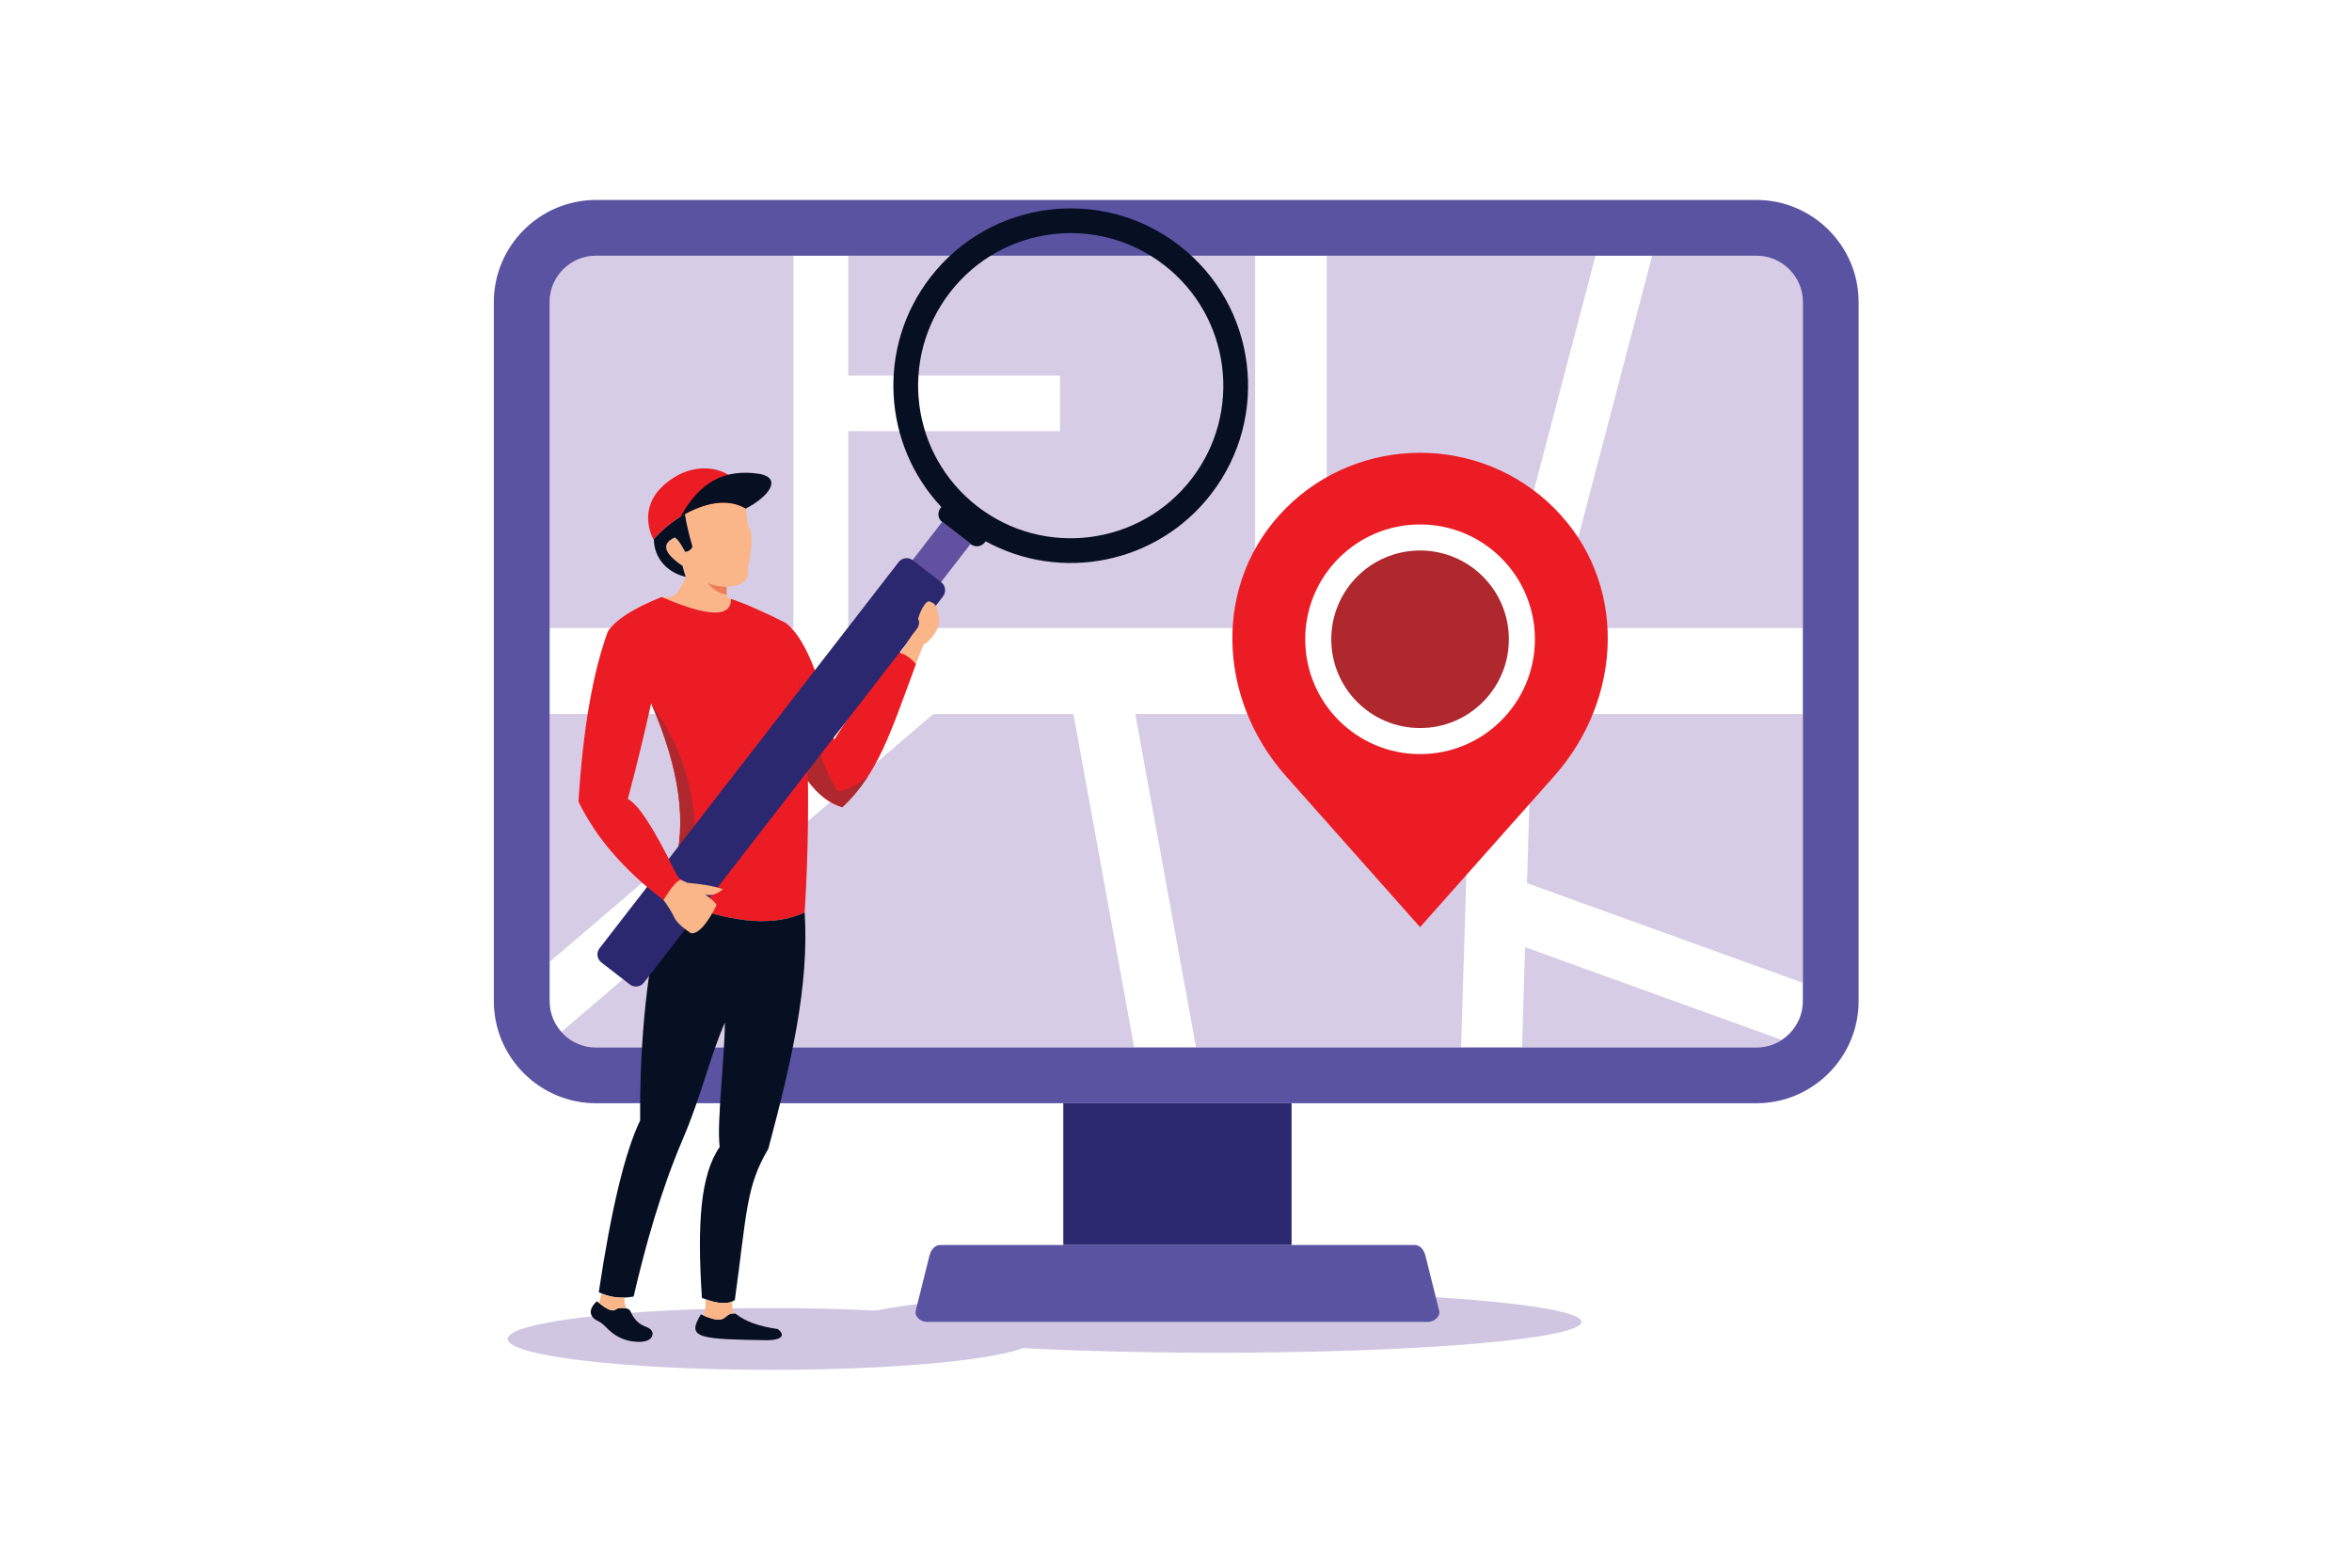 <?xml version="1.0" encoding="utf-8"?>
<!-- Generator: Adobe Illustrator 27.5.0, SVG Export Plug-In . SVG Version: 6.00 Build 0)  -->
<svg version="1.1" id="Layer_1" xmlns="http://www.w3.org/2000/svg" xmlns:xlink="http://www.w3.org/1999/xlink" x="0px" y="0px"
	 viewBox="0 0 3000 2000" style="enable-background:new 0 0 3000 2000;" xml:space="preserve">
<rect style="fill:#FFFFFF;" width="3000" height="2000"/>
<g>
	<path style="fill-rule:evenodd;clip-rule:evenodd;fill:#D1C6E2;" d="M983.694,1668.753c185.621,0,336.095,17.651,336.095,39.43
		c0,21.773-150.475,39.431-336.095,39.431c-185.615,0-336.09-17.657-336.09-39.431
		C647.604,1686.404,798.079,1668.753,983.694,1668.753z"/>
	<ellipse style="fill-rule:evenodd;clip-rule:evenodd;fill:#D1C6E2;" cx="1551.097" cy="1686.41" rx="466.071" ry="39.431"/>
	<path style="fill-rule:evenodd;clip-rule:evenodd;fill:#D7CCE5;" d="M701.025,385.323v891.919
		c0,32.506,26.593,59.099,59.093,59.099H2240.48c32.507,0,59.1-26.593,59.1-59.099V385.323c0-32.5-26.593-59.083-59.1-59.083
		H760.118C727.618,326.241,701.025,352.823,701.025,385.323z"/>
	<path style="fill-rule:evenodd;clip-rule:evenodd;fill:#FFFFFF;" d="M952.466,1012.192l-251.441,214.995v50.055
		c0,15.034,5.694,28.801,15.023,39.261l50.164-42.896l424.154-362.667h178.789l77.527,425.4h78.92l-77.521-425.4h428.438
		l-12.821,425.4h77.675l3.858-127.997l327.46,118.373c16.155-10.575,26.889-28.834,26.889-49.475v-23.369l-351.89-127.205
		l6.498-215.727h345.392V801.307h-316.864l124.637-475.066h-72.292l-124.636,475.066h-218.133V326.241h-91.354v475.066h-518.956
		V550.095h270.1v-70.789h-270.1V326.241h-69.925v475.066H701.025v109.634h369.864L952.466,1012.192z"/>
	<path style="fill-rule:evenodd;clip-rule:evenodd;fill:#5A53A2;" d="M760.107,255.107H2240.47
		c71.625,0,130.216,58.591,130.216,130.216v891.93c0,71.625-58.591,130.221-130.216,130.221h-514.731h-78.314h-291.167h-142.851
		H760.107c-71.625,0-130.221-58.596-130.221-130.221v-891.93C629.886,313.698,688.482,255.107,760.107,255.107L760.107,255.107z
		 M1647.424,1588.291h78.314h78.32c7.848,0,12.367,6.738,14.247,14.23l17.373,69.646c1.869,7.531-6.498,14.242-14.247,14.242
		h-639.176c-7.739,0-16.127-6.646-14.236-14.242l17.374-69.646c1.885-7.602,6.41-14.23,14.247-14.23h13.767h142.851H1647.424
		L1647.424,1588.291z M760.118,326.241c-32.5,0-59.093,26.582-59.093,59.083v891.919c0,32.506,26.593,59.099,59.093,59.099H2240.48
		c32.507,0,59.1-26.593,59.1-59.099V385.323c0-32.5-26.593-59.083-59.1-59.083H760.118z"/>
	<rect x="1356.257" y="1407.474" style="fill-rule:evenodd;clip-rule:evenodd;fill:#2B2870;" width="291.167" height="180.817"/>
	<path style="fill-rule:evenodd;clip-rule:evenodd;fill:#071023;" d="M797.122,1709.079c-21.166-7.454-22.866-18.362-34.271-23.686
		c-11.488-5.366-12.81-14.92-1.58-25.298c8.301,6.629,18.587,14.777,24.041,10.46c3.64-2.88,15.985-2.688,18.434,1.509
		c10.75,24.997,25.702,17.072,28.653,28.445C832.744,1715.659,806.833,1712.5,797.122,1709.079z"/>
	<path style="fill-rule:evenodd;clip-rule:evenodd;fill:#071023;" d="M978.884,1709.839c-39.069-0.629-68.275-1.099-81.768-5.355
		c-14.559-4.597-11.547-13.478-3.181-27.681c36.824,16.941,27.008-3.481,44.234-0.886c12.1,9.739,30.025,16.275,53.765,19.593
		C1001.969,1702.909,997.892,1709.511,978.884,1709.839z"/>
	<path style="fill-rule:evenodd;clip-rule:evenodd;fill:#FAB688;" d="M843.87,761.652c6.241,0.448,16.073-0.749,17.822-2.962
		c6.634-8.427,11.236-17.225,12.935-22.762c-1.295-3.689-2.65-8.345-4.06-13.974c-24.046-16.335-27.331-28.413-9.859-36.25
		c3.519,1.979,7.892,8.056,13.111,18.243c4.165-0.164,7.329-2.301,9.476-6.394c-4.967-17.188-8.192-31.151-9.689-41.884
		c11.843-17.603,39.551-20.123,76.238-15.368c1.7,9.766,3.093,20.106,4.181,31.03c6.487,5.968,5.651,28.123-0.322,53.656
		c2.984,14.515-5.979,22.44-26.894,23.768c-0.301,5.153,0.18,11.465,0.514,12.182c0.519,1.115,2.383,2.186,4.951,3.104h0.005
		C932.983,788.005,903.51,787.207,843.87,761.652z"/>
	<path style="fill-rule:evenodd;clip-rule:evenodd;fill:#071023;" d="M873.617,655.75c1.503,10.722,4.727,24.658,9.678,41.802
		c-2.147,4.093-5.311,6.23-9.476,6.394c-5.219-10.187-9.591-16.264-13.111-18.243c-17.472,7.837-14.187,19.915,9.859,36.25
		c1.41,5.629,2.766,10.285,4.06,13.974c-21.625-4.848-40.512-22.21-40.632-48.415C846.127,674.124,859.773,663.451,873.617,655.75z"
		/>
	<path style="fill-rule:evenodd;clip-rule:evenodd;fill:#EC1C24;" d="M1168.391,847.005
		c-32.867,88.977-48.442,139.927-94.064,182.844c-16.444-4.995-31.031-16.231-43.764-33.714
		c0.678,56.225-0.721,112.187-4.203,167.881c-33.304,15.788-77.511,14.767-132.631-3.061l-22.357-27.532
		c-5.744-1.115-18.784,5.225-25.046,14.897c-52.344-39.95-87.643-82.889-108.471-125.543
		c5.624-91.649,18.073-163.963,37.349-216.936c9.744-14.985,32.626-29.714,68.668-44.19c59.646,25.56,89.113,26.353,88.408,2.388
		c17.538,5.76,40.808,15.947,69.811,30.566c24.178,18.368,44.77,68.15,61.783,149.349c24.756-39.343,50.759-77.828,83.446-111.984
		C1153.93,833.846,1161.68,838.726,1168.391,847.005L1168.391,847.005z M859.32,1108.579
		c17.352-57.066,7.772-127.472-28.746-211.213c-9.192,41.316-19.122,81.982-29.795,121.997
		C813.179,1025.259,832.689,1054.994,859.32,1108.579z"/>
	<path style="fill-rule:evenodd;clip-rule:evenodd;fill:#071023;" d="M852.833,1182.959c8.46-0.662,22.09-7.996,40.895-22.003
		c55.121,17.827,99.327,18.849,132.631,3.061c5.918,93.747-17.122,192.042-46.36,301.583
		c-28.637,48.093-27.423,81.905-42.688,192.873c-8.471,6.045-22.472,5.17-42.004-2.634c-6.203-94.616-1.918-157.252,22.636-192.566
		c-3.847-31.726,6.198-109.7,6.673-158.656c-17.859,39.813-30.128,93.605-53.393,147.917
		c-28.342,66.144-48.07,136.933-63.017,201.502c-15.811,3.071-30.632,1.257-44.464-5.433
		c15.876-106.126,33.468-179.166,52.776-219.121c-0.738-104.35,9.198-198.069,29.807-281.16
		C850.166,1158.131,852.335,1169.673,852.833,1182.959z"/>
	<path style="fill-rule:evenodd;clip-rule:evenodd;fill:#AE282E;" d="M1030.562,996.136c-1.814-54.607-6.197-99.371-13.132-134.298
		c17.663,74.167,34.779,123.385,51.344,147.655c10.471-0.333,22.374-7.061,38.431-19.139c-9.646,14.603-20.079,27.954-32.878,39.496
		C1057.882,1024.854,1043.295,1013.618,1030.562,996.136z"/>
	<path style="fill-rule:evenodd;clip-rule:evenodd;fill:#AE282E;" d="M871.371,1133.424c-3.208-7.941-7.219-16.221-12.051-24.845
		c17.352-57.066,7.772-127.472-28.746-211.213c53.109,75.495,68.171,155.989,45.185,241.462L871.371,1133.424z"/>
	<path style="fill-rule:evenodd;clip-rule:evenodd;fill:#ED7D57;" d="M902.702,743.7c5.864,2.896,13.897,4.58,24.106,5.055
		c-0.203,3.454-0.049,7.438,0.169,9.897C916.714,756.673,908.62,751.69,902.702,743.7z"/>
	<path style="fill-rule:evenodd;clip-rule:evenodd;fill:#FAB688;" d="M897.619,1678.447c1.973-6.459,2.711-13.416,2.229-20.887
		c14.898,5.361,26.276,6.295,34.119,2.814c-0.405,5.53,0.224,10.635,1.891,15.323
		C922.299,1675.223,928.486,1691.656,897.619,1678.447L897.619,1678.447z M799.144,1669.283c-4.689-1.235-11.324-0.711-13.832,1.272
		c-4.875,3.858-13.619-2.246-21.347-8.317c1.333-3.662,2.432-7.679,3.301-12.039c9.313,3.896,19.057,5.64,29.238,5.225
		C796.357,1660.971,797.237,1665.594,799.144,1669.283z"/>
	<path style="fill-rule:evenodd;clip-rule:evenodd;fill:#EC1C24;" d="M833.415,688.153c37.742-42.108,90.512-57.645,117.81-39.332
		c2.891-38.13-38.676-64.406-83.167-44.382C819.748,629.491,822.207,665.741,833.415,688.153z"/>
	<path style="fill-rule:evenodd;clip-rule:evenodd;fill:#071023;" d="M951.226,648.821c-22.144-12.706-49.825-9.334-83.047,10.11
		c23.074-41.311,53.388-62.04,101.546-54.235C998.165,610.855,979.649,634.218,951.226,648.821z"/>
	<path style="fill-rule:evenodd;clip-rule:evenodd;fill:#071023;" d="M1504.224,313.185
		c-98.792-76.495-240.878-58.416-317.372,40.37c-69.035,89.157-61.028,213.58,13.81,293.228l-1.065,1.372
		c-4.323,5.591-3.29,13.701,2.295,18.029l36.266,28.08c5.585,4.328,13.701,3.295,18.024-2.295l1.066-1.372
		c95.84,52.514,218.313,29.118,287.347-60.045C1621.083,531.765,1603.01,389.673,1504.224,313.185L1504.224,313.185z
		 M1484.888,338.154c84.998,65.815,100.546,188.069,34.736,273.067c-65.815,84.998-188.069,100.546-273.067,34.736
		c-84.993-65.815-100.546-188.069-34.73-273.067C1277.637,287.892,1399.89,272.344,1484.888,338.154z"/>
	
		<rect x="1126.967" y="702.929" transform="matrix(0.612 -0.791 0.791 0.612 -114.529 1218.198)" style="fill-rule:evenodd;clip-rule:evenodd;fill:#6251A1;" width="115.44" height="45.866"/>
	<path style="fill-rule:evenodd;clip-rule:evenodd;fill:#2B2870;" d="M1200.558,742.82l-36.266-28.085
		c-5.585-4.323-13.696-3.29-18.024,2.295l-64.444,83.232l-0.104,0.126l-139.2,179.772l-0.022,0.033l-38.556,49.798l-139.223,179.8
		c-4.328,5.591-3.295,13.701,2.29,18.023l36.266,28.085c5.591,4.323,13.701,3.296,18.024-2.29l64.466-83.254l0.082-0.109
		l139.228-179.8l38.55-49.798l0.011-0.011l139.216-179.795C1207.182,755.258,1206.148,747.143,1200.558,742.82z"/>
	<path style="fill-rule:evenodd;clip-rule:evenodd;fill:#FAB688;" d="M859.123,1168.465h-0.005
		c-6.077-11.82-12.93-21.362-20.565-28.614c1.574-11.417,10.701-22.686,16.374-24.106l21.729,10.531
		c19.013,1.535,34.184,4.252,45.518,8.148c-8.072,6.684-15.701,8.892-22.882,6.618c9.34,6.661,14.226,11.285,14.657,13.864
		c-12.559,24.768-23.434,36.665-32.632,35.692C868.867,1182.319,861.473,1174.941,859.123,1168.465z"/>
	<path style="fill-rule:evenodd;clip-rule:evenodd;fill:#EC1C24;" d="M756.779,1055.601c21.133,31.665,50.623,63.018,89.545,92.721
		c4.623-7.679,16.242-26.15,22.604-25.79c-6.498-5.863-4.776-5.328-9.608-13.952c-19.362-38.96-34.96-65.313-46.797-79.063
		C798.472,1037.358,779.891,1046.048,756.779,1055.601z"/>
	<path style="fill-rule:evenodd;clip-rule:evenodd;fill:#FAB688;" d="M1168.385,847.027c1.109-2.771,5.126-13.789,9.515-24.598
		c10.897-5.602,21.674-22.942,20.221-32.976c-3.902-12.663-1.323-19.232-13.876-22.396c-3.678,1.323-9.525,9.509-13.198,22.467
		c4.35,8.225-3.394,14.991-7.728,20.625c-5.055,8.258-1.618,2.104-7.449,11.329c-2.279,4.766-6.569,8.886-7.689,11.488
		C1154.963,835.146,1161.516,838.715,1168.385,847.027z"/>
	<path style="fill-rule:evenodd;clip-rule:evenodd;fill:#EC1C24;" d="M1982.328,648.192L1982.328,648.192
		c94.059,94.053,88.299,242.577,0,342.025l-171.013,192.593l-171.018-192.593c-88.305-99.453-94.054-247.972,0-342.025l0,0
		C1734.357,554.133,1888.27,554.133,1982.328,648.192z"/>
	<path style="fill-rule:evenodd;clip-rule:evenodd;fill:#FFFFFF;" d="M1811.311,669.069c80.91,0,146.496,65.591,146.496,146.502
		c0,80.905-65.586,146.496-146.496,146.496c-80.905,0-146.496-65.591-146.496-146.496
		C1664.814,734.66,1730.405,669.069,1811.311,669.069z"/>
	<path style="fill-rule:evenodd;clip-rule:evenodd;fill:#AE282E;" d="M1811.311,702.302c62.553,0,113.263,50.71,113.263,113.268
		c0,62.553-50.71,113.263-113.263,113.263s-113.264-50.71-113.264-113.263C1698.047,753.012,1748.758,702.302,1811.311,702.302z"/>
</g>
</svg>
